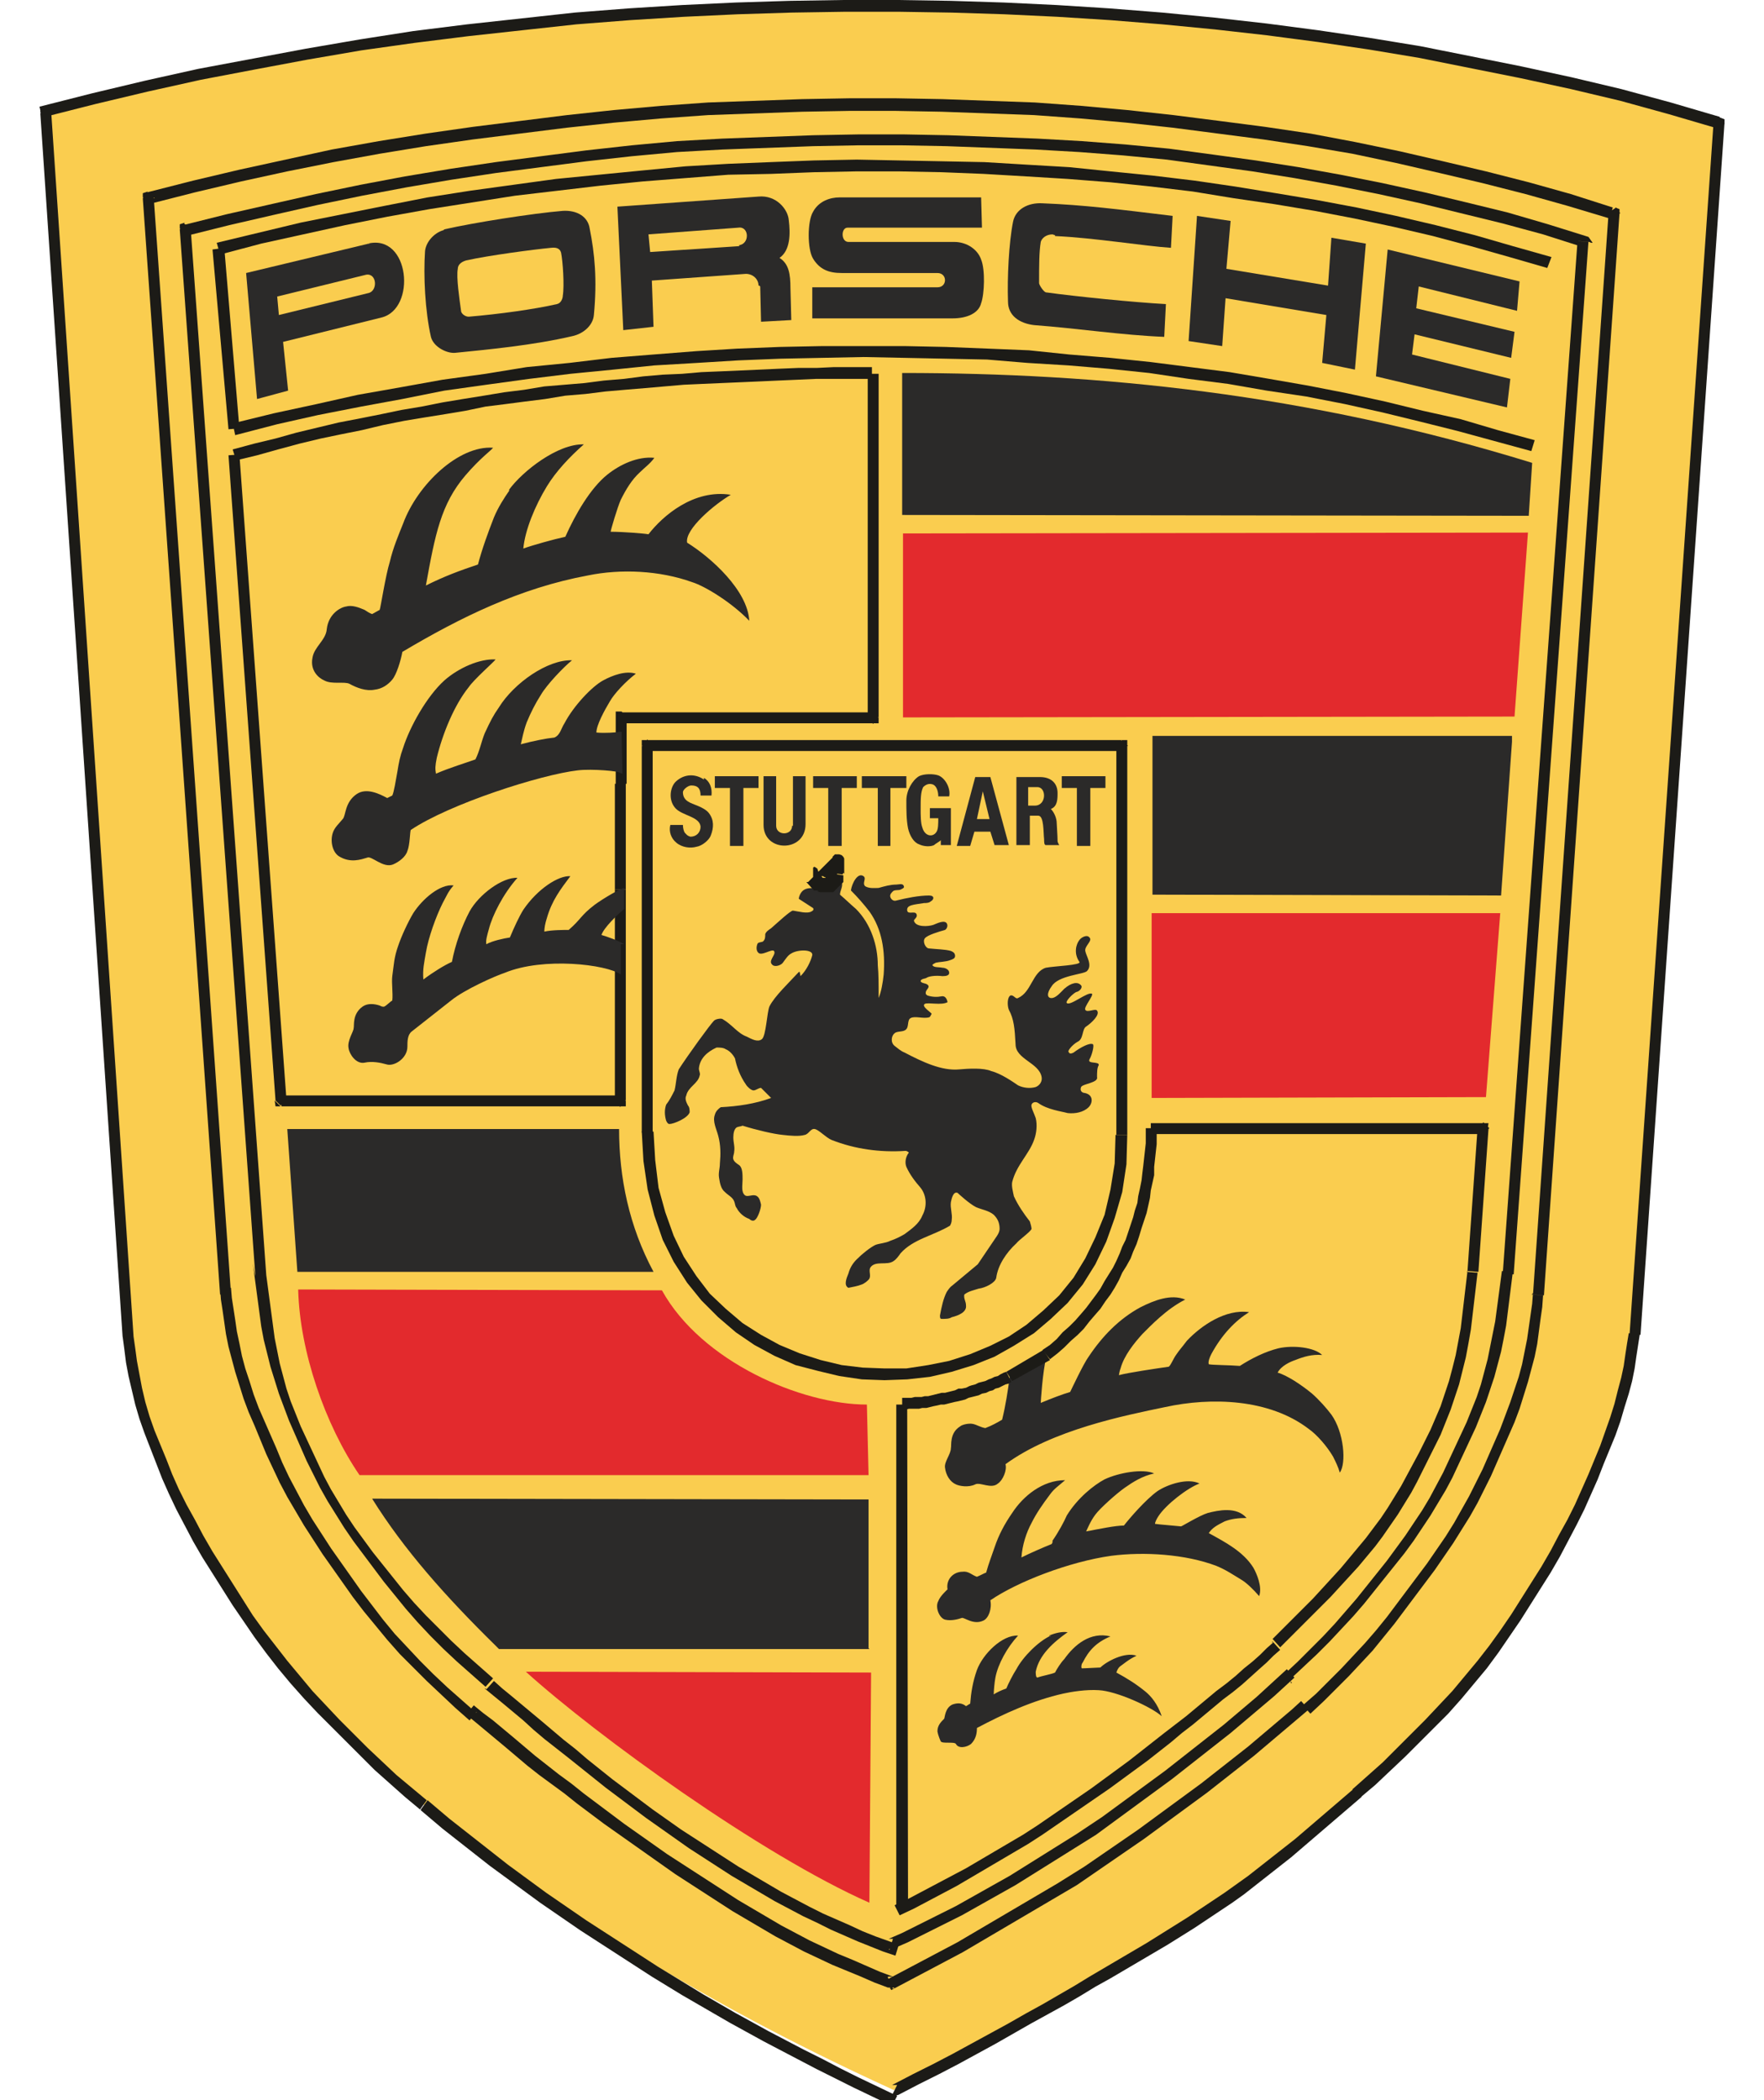 

<!-- Creator: CorelDRAW X6 -->
<svg xmlns="http://www.w3.org/2000/svg" x="0" y="0" xml:space="preserve" width="21mm" height="25mm" version="1.1" shape-rendering="geometricPrecision" text-rendering="geometricPrecision" image-rendering="optimizeQuality" fill-rule="evenodd" clip-rule="evenodd"
viewBox="0 0 2100 2500"
 xmlns:xlink="http://www.w3.org/1999/xlink"
 enable-background="new 0 0 912.7 290.1">
 <g id="Layer_x0020_1">
  <g id="_1009429984">
   <g>
    <path fill="#FACD4F" d="M1614 2136c-150,136 -279,210 -550,352 -252,-115 -417,-228 -560,-340 -198,-154 -339,-403 -351,-556l-98 -1457c667,-174 1377,-169 1992,12l-100 1443c-12,131 -130,384 -332,547l-1 -1z"/>
    <path id="_1" fill="#1c1b17" fill-rule="nonzero" d="M1062 2494l6 -12 -6 0 25 -13 24 -12 23 -12 22 -12 22 -12 22 -12 21 -12 20 -11 19 -11 19 -11 18 -11 17 -10 17 -10 17 -10 17 -10 16 -10 16 -10 16 -10 15 -10 15 -10 15 -10 14 -10 14 -10 14 -11 14 -11 14 -11 14 -11 14 -12 14 -12 14 -12 14 -12 14 -12 9 10 -14 12 -14 12 -14 12 -14 12 -14 12 -14 12 -14 11 -14 11 -14 11 -14 11 -14 10 -15 10 -15 10 -15 10 -16 10 -16 10 -17 10 -17 10 -17 10 -17 10 -18 10 -18 11 -19 11 -20 11 -20 11 -21 12 -21 12 -22 12 -22 12 -23 12 -24 12 -25 13 -6 0 -1 1zm6 0l-3 2 -3 -2 6 0 1 0zm-567 -340l8 -11 0 0 13 11 13 11 14 11 14 11 14 11 14 11 14 11 15 11 15 11 15 11 16 11 16 11 16 11 17 11 17 11 17 11 17 11 17 11 18 11 18 11 18 11 19 11 19 11 20 11 20 11 21 11 21 11 22 11 21 11 22 11 23 11 23 11 -6 12 -23 -11 -23 -11 -22 -11 -22 -11 -21 -11 -21 -11 -21 -11 -20 -11 -20 -11 -19 -11 -19 -11 -19 -11 -18 -11 -18 -11 -17 -11 -17 -11 -17 -11 -17 -11 -17 -11 -16 -11 -16 -11 -16 -11 -15 -11 -15 -11 -15 -11 -15 -11 -14 -11 -14 -11 -14 -11 -14 -11 -13 -11 -13 -11 0 0 0 -2zm8 -11l0 0 0 0 0 0zm-363 -551l13 -1 0 0 2 14 2 15 3 16 3 16 4 17 5 17 6 17 7 17 7 17 7 18 8 18 9 18 10 18 10 19 11 19 12 19 12 19 12 19 12 19 13 18 14 18 14 18 15 18 15 18 16 17 16 17 17 17 17 17 17 16 17 16 18 15 18 15 -8 11 -18 -15 -18 -16 -18 -16 -17 -17 -17 -17 -17 -17 -17 -17 -16 -17 -16 -18 -15 -18 -14 -18 -14 -19 -13 -19 -13 -19 -12 -19 -12 -19 -12 -19 -11 -19 -10 -19 -10 -19 -9 -19 -8 -18 -7 -18 -7 -18 -7 -18 -6 -17 -5 -17 -4 -17 -4 -17 -3 -16 -2 -16 -2 -15 0 0 0 1zm0 0l0 0 0 0 0 0zm-85 -1458l98 1457 -13 1 -98 -1457 5 -7 8 6 0 1zm-13 1l0 -6 6 -2 -5 7 -1 0zm2005 12l-13 -1 5 7 -58 -17 -58 -16 -59 -14 -60 -13 -60 -12 -60 -12 -60 -10 -61 -9 -61 -8 -62 -7 -62 -6 -62 -5 -63 -4 -63 -3 -63 -2 -63 -1 -64 0 -64 1 -64 2 -64 3 -64 4 -64 5 -64 7 -64 7 -64 8 -64 9 -64 11 -64 12 -63 12 -63 14 -63 15 -63 16 -3 -13 63 -16 63 -15 63 -14 64 -12 64 -12 64 -11 64 -10 64 -8 64 -7 64 -7 64 -5 64 -4 64 -3 64 -2 64 -1 64 0 64 1 63 2 63 3 63 4 63 5 62 6 62 7 61 8 61 9 61 10 60 12 60 12 60 13 59 14 59 16 58 17 5 7 2 2zm-5 -7l5 2 0 6 -5 -7 0 -1zm-108 1448l100 -1443 13 1 -100 1443 0 0 -13 -1zm13 1l0 0 0 0 0 0zm-334 551l-9 -10 0 0 18 -16 18 -16 17 -17 17 -17 17 -17 16 -17 16 -17 15 -18 15 -18 14 -18 13 -18 13 -19 12 -19 12 -19 12 -19 11 -19 10 -19 10 -18 9 -18 8 -18 8 -18 7 -17 7 -17 6 -17 6 -17 5 -16 4 -16 4 -15 3 -14 2 -14 2 -13 2 -12 13 2 -2 13 -2 13 -2 14 -3 15 -4 15 -5 16 -5 17 -6 17 -7 17 -7 17 -7 18 -8 18 -8 18 -9 18 -10 19 -10 19 -11 19 -12 19 -12 19 -12 19 -13 19 -13 19 -14 19 -15 18 -15 18 -16 18 -17 17 -17 17 -17 17 -18 17 -18 17 -19 16 0 0 1 -1zm-9 -10l0 0 0 0 0 0z"/>
   </g>
   <g>
    <path fill="#FACD4F" d="M1832 1542l90 -1288c-528,-169 -1162,-171 -1744,-17l92 1305c10,136 107,343 294,502 112,96 333,256 497,317 188,-95 359,-213 494,-330 168,-153 267,-343 277,-489l0 1z"/>
    <path id="_1_0" fill="#1c1b17" fill-rule="nonzero" d="M1928 254l-90 1288 -13 -1 90 -1288 9 -6 5 7 -1 0zm-5 -7l5 2 0 5 -5 -7zm-1740 -12l-13 1 5 -7 55 -14 55 -13 55 -12 55 -12 56 -10 56 -9 56 -8 56 -7 56 -7 56 -6 56 -5 56 -4 56 -2 56 -2 56 -1 56 0 55 1 55 2 55 2 55 4 55 5 55 6 55 7 54 7 54 8 53 10 53 11 52 12 51 12 51 13 50 14 50 16 -4 13 -50 -15 -50 -14 -51 -13 -51 -12 -52 -12 -52 -11 -53 -9 -53 -8 -54 -7 -54 -7 -55 -6 -55 -5 -55 -4 -55 -2 -55 -2 -55 -1 -55 0 -56 1 -56 2 -56 2 -56 4 -56 5 -56 6 -56 7 -56 7 -56 8 -55 9 -55 10 -55 11 -55 12 -55 13 -55 14 5 -7 2 0zm-13 1l0 -6 6 -2 -5 7 -1 0zm92 1305l-92 -1305 13 -1 92 1305 -13 1zm306 496l-9 11 0 0 -17 -15 -17 -16 -17 -16 -16 -16 -16 -16 -15 -17 -14 -17 -14 -17 -13 -17 -12 -17 -12 -17 -12 -17 -11 -17 -11 -17 -10 -17 -10 -17 -9 -17 -8 -17 -8 -17 -7 -17 -7 -17 -7 -16 -6 -16 -5 -16 -5 -16 -4 -15 -4 -15 -3 -15 -2 -14 -2 -14 -2 -13 -1 -13 13 -1 1 12 2 13 2 13 2 14 3 14 3 15 4 15 5 15 5 16 6 16 7 16 7 16 7 16 7 17 8 17 9 17 9 17 10 17 11 17 11 17 12 17 12 17 12 17 13 17 13 17 14 17 15 16 15 16 16 16 17 16 17 15 17 15 0 0 1 -3zm489 317l6 12 -6 0 -16 -6 -16 -7 -17 -7 -17 -7 -17 -8 -17 -8 -17 -9 -17 -9 -17 -10 -17 -10 -17 -10 -17 -11 -17 -11 -17 -11 -17 -11 -17 -12 -17 -12 -17 -12 -17 -12 -17 -12 -16 -12 -16 -12 -15 -12 -15 -11 -15 -11 -14 -11 -13 -11 -13 -11 -12 -10 -12 -10 -12 -10 -11 -9 9 -11 11 9 12 9 12 10 12 10 13 11 13 11 14 11 14 11 15 11 15 12 16 12 16 12 16 12 17 12 17 12 17 12 17 11 17 11 17 11 17 11 17 11 17 10 17 10 17 10 17 9 17 9 17 8 17 8 17 7 16 7 16 7 16 6 -6 0zm6 12l-2 2 -2 -1 6 0 -1 -1zm486 -341l9 10 0 0 -13 11 -13 11 -13 11 -13 11 -13 11 -14 11 -14 11 -14 11 -14 11 -15 11 -15 11 -15 11 -15 11 -15 11 -16 11 -16 11 -16 11 -16 11 -16 11 -17 10 -17 10 -17 10 -17 10 -17 10 -17 10 -17 10 -17 10 -17 9 -17 9 -17 9 -17 9 -17 9 -6 -12 17 -9 17 -9 17 -9 17 -9 17 -9 17 -10 17 -10 17 -10 17 -10 17 -10 17 -10 17 -10 16 -10 16 -10 16 -11 16 -11 16 -11 16 -11 15 -11 15 -11 15 -11 15 -11 15 -11 14 -11 14 -11 14 -11 14 -11 13 -11 13 -11 13 -11 13 -11 12 -11 0 0 -2 2zm9 10l0 0 0 0 0 0zm266 -494l13 1 0 0 -1 14 -2 14 -2 15 -2 15 -3 15 -4 15 -4 15 -5 16 -5 16 -6 16 -7 16 -7 16 -7 16 -7 16 -8 16 -8 16 -9 16 -10 16 -10 16 -11 16 -11 16 -12 16 -12 16 -12 16 -12 16 -13 16 -13 16 -14 15 -14 15 -15 15 -15 15 -16 15 -9 -10 16 -14 15 -15 15 -15 14 -15 14 -15 13 -15 13 -16 12 -16 12 -16 12 -16 12 -16 11 -16 11 -16 10 -16 9 -16 9 -16 8 -16 8 -16 7 -16 7 -16 7 -16 6 -16 6 -16 5 -15 5 -15 4 -15 3 -15 3 -15 2 -14 2 -14 2 -14 1 -13 0 0 -2 3z"/>
   </g>
   <g>
    <path fill="#FACD4F" d="M1533 1997c-130,112 -304,237 -472,317 -150,-46 -371,-217 -478,-309 -186,-160 -261,-329 -273,-488l-90 -1246c556,-145 1162,-145 1665,15l-89 1229c-13,164 -89,320 -261,481l-2 1z"/>
    <path id="_1_1" fill="#1c1b17" fill-rule="nonzero" d="M1059 2321l4 -13 -5 0 16 -7 16 -8 16 -8 16 -8 16 -8 16 -9 16 -9 16 -9 16 -9 16 -10 16 -10 16 -10 16 -10 16 -10 15 -10 15 -10 15 -11 15 -11 15 -11 15 -11 15 -11 14 -11 14 -11 14 -11 14 -11 14 -11 13 -11 13 -11 13 -11 12 -11 12 -11 12 -11 9 10 -12 11 -12 11 -13 11 -13 11 -13 11 -13 11 -14 11 -14 11 -14 11 -14 11 -14 11 -15 11 -15 11 -15 11 -15 11 -15 11 -15 11 -16 10 -16 10 -16 10 -16 10 -16 10 -16 10 -16 9 -16 9 -16 9 -16 9 -16 8 -16 8 -16 8 -16 8 -16 7 -5 0 -2 2zm5 0l-2 1 -2 -1 5 0zm-485 -310l9 -10 0 0 10 9 11 9 12 10 12 10 12 10 13 11 13 11 14 11 14 12 15 12 15 12 16 12 16 12 16 12 17 12 17 12 17 11 17 11 17 11 17 11 17 10 17 10 17 10 17 9 17 9 16 8 16 7 16 7 15 7 15 6 14 5 14 5 -4 13 -15 -5 -15 -6 -15 -6 -16 -7 -16 -7 -16 -8 -17 -8 -17 -9 -17 -9 -17 -10 -17 -10 -17 -10 -17 -11 -17 -11 -17 -11 -17 -12 -17 -12 -17 -12 -16 -12 -16 -12 -16 -12 -15 -12 -15 -12 -15 -12 -14 -11 -14 -11 -13 -11 -12 -11 -12 -10 -12 -10 -11 -9 -11 -9 0 0 1 0zm-275 -492l13 -1 0 0 2 15 2 15 2 15 2 15 2 15 3 15 3 15 4 15 4 15 5 15 6 15 6 15 7 15 7 15 7 15 7 15 8 15 9 15 9 15 10 15 11 15 11 15 12 15 12 15 12 15 13 15 14 15 15 15 15 15 16 15 17 15 17 15 -9 10 -17 -15 -17 -15 -16 -15 -16 -16 -15 -16 -14 -16 -13 -16 -13 -16 -12 -16 -12 -16 -12 -16 -11 -16 -10 -16 -10 -16 -9 -16 -8 -16 -8 -16 -7 -16 -7 -16 -7 -16 -6 -16 -6 -16 -5 -16 -5 -16 -4 -16 -4 -16 -3 -16 -2 -15 -2 -15 -2 -15 -2 -15 -2 -15 0 0 2 11zm-77 -1247l90 1246 -13 1 -90 -1246 5 -7 8 6 0 1zm-13 1l0 -6 6 -2 -5 7 -1 0zm1678 15l-13 -1 5 7 -47 -15 -48 -13 -49 -12 -49 -12 -50 -11 -50 -10 -50 -9 -50 -8 -51 -7 -51 -7 -52 -5 -52 -4 -52 -3 -53 -2 -53 -2 -53 -1 -53 0 -53 1 -54 2 -54 2 -54 3 -54 5 -54 6 -54 7 -54 7 -53 8 -53 9 -53 10 -53 11 -53 12 -52 12 -52 13 -3 -13 52 -13 53 -12 53 -12 53 -11 53 -10 54 -9 54 -8 54 -7 54 -7 54 -6 54 -5 54 -3 54 -2 54 -2 54 -1 54 0 53 1 53 2 53 2 53 3 52 4 52 5 52 7 51 7 51 8 50 9 50 10 50 11 50 12 49 12 48 14 48 15 5 7 -2 0zm-5 -7l5 2 0 5 -5 -7zm-98 1235l89 -1229 13 1 -89 1229 0 0 -13 -1zm13 1l0 0 0 1 0 -1zm-264 486l-9 -10 0 0 16 -15 15 -15 15 -15 14 -15 13 -15 13 -15 12 -15 12 -15 12 -15 11 -15 11 -15 10 -15 10 -15 9 -15 8 -15 8 -15 7 -15 7 -15 7 -15 7 -15 6 -15 6 -15 5 -15 4 -15 4 -15 3 -15 3 -15 3 -15 2 -15 2 -15 2 -15 2 -15 13 1 -2 16 -2 16 -2 16 -2 16 -3 16 -3 15 -4 15 -4 15 -5 15 -5 15 -6 15 -6 15 -7 15 -7 15 -7 15 -7 15 -8 15 -9 15 -9 15 -10 15 -10 15 -11 15 -12 15 -12 15 -12 15 -12 15 -13 15 -14 15 -14 15 -15 15 -16 15 -16 15 0 0 1 5zm0 0l0 0 0 0 0 0z"/>
   </g>
   <g>
    <polygon fill="#1c1b17" fill-rule="nonzero" points="272,511 253,297 267,295 285,510 "/>
   </g>
   <g>
    <polygon fill="#1c1b17" fill-rule="nonzero" points="1827,524 1823,537 1779,525 1735,513 1691,502 1646,491 1601,481 1555,472 1508,465 1462,457 1415,451 1368,444 1320,439 1272,435 1223,432 1175,428 1126,427 1077,426 1028,425 978,426 929,427 879,429 830,432 779,435 730,440 679,445 630,451 579,458 529,465 479,475 430,484 379,494 330,505 280,518 277,504 326,492 377,481 426,470 477,461 527,452 578,445 627,437 678,432 728,426 778,422 829,418 878,415 928,413 978,412 1028,412 1078,412 1126,413 1176,415 1225,417 1273,422 1322,426 1370,431 1417,437 1464,443 1511,451 1557,459 1603,468 1649,478 1694,489 1739,499 1783,512 "/>
   </g>
   <g>
    <polygon fill="#1c1b17" fill-rule="nonzero" points="262,303 258,289 308,277 358,265 408,255 458,245 509,235 560,227 611,220 662,213 713,208 764,203 816,198 867,195 917,193 969,191 1020,190 1071,191 1122,192 1172,193 1222,196 1273,199 1322,204 1372,209 1422,215 1470,222 1519,230 1567,238 1615,247 1662,257 1709,268 1756,280 1801,293 1847,306 1842,319 1797,306 1751,293 1706,281 1659,270 1612,260 1565,251 1517,243 1469,236 1420,228 1370,222 1322,217 1271,213 1222,210 1171,207 1121,205 1070,204 1020,204 969,205 918,207 867,208 816,212 765,216 715,221 664,227 613,233 562,241 511,249 461,258 411,268 361,279 311,290 "/>
   </g>
   <polygon fill="#2B2A29" points="1579,375 1459,355 1455,412 1415,406 1425,257 1465,263 1460,320 1581,340 1585,283 1626,290 1613,440 1574,432 "/>
   <path fill="#2B2A29" d="M1002 325c-15,0 -26,-4 -34,-17 -7,-11 -7,-45 0,-56 7,-13 21,-17 31,-17l169 0 1 36 -160 0c-8,0 -8,17 1,17l126 0c15,0 28,9 32,21 5,12 4,41 0,52 -3,12 -17,18 -34,18l-167 0 0 -37 149 0c12,0 12,-17 0,-17l-114 0 -1 0z"/>
   <path fill="#2B2A29" d="M903 340c0,-8 -7,-14 -15,-14l-112 8 2 55 -36 4 -7 -147 168 -12c21,-2 35,15 36,28 2,16 2,36 -11,45 11,7 13,19 13,36l1 38 -36 2 -1 -42 -1 -1z"/>
   <path fill="#FACD4F" d="M879 292c14,-1 13,-23 0,-21l-107 8 2 21 106 -7 0 -1z"/>
   <path fill="#2B2A29" d="M529 273c35,-8 105,-19 141,-22 17,-1 30,7 32,21 6,30 9,61 5,103 -1,12 -12,22 -25,25 -47,11 -100,16 -140,20 -10,1 -26,-7 -29,-19 -7,-31 -9,-73 -7,-102 1,-11 11,-22 22,-25l1 -1z"/>
   <path fill="#FACD4F" d="M663 362c5,-1 7,-7 7,-10 2,-12 0,-41 -2,-51 -1,-4 -4,-7 -12,-6 -21,2 -74,9 -101,15 -7,2 -10,6 -10,10 -2,10 2,36 4,51 1,3 5,6 9,6 36,-3 79,-9 105,-15l-1 0z"/>
   <path fill="#2B2A29" d="M1253 279c-8,0 -13,5 -14,9 -2,12 -2,28 -2,49 0,2 5,10 8,11 36,5 106,12 143,14l-2 39c-50,-2 -102,-10 -155,-14 -17,-2 -31,-11 -31,-28 -1,-28 1,-70 6,-95 3,-15 18,-23 35,-22 50,2 89,7 155,15l-2 38c-31,-2 -92,-12 -138,-14l0 -1z"/>
   <path fill="#2B2A29" d="M438 290c50,-12 58,78 16,88l-117 29 6 58 -37 10 -13 -150 146 -35 1 1z"/>
   <path fill="#FACD4F" d="M438 349c12,-2 11,-24 -2,-22l-106 26 2 22 106 -26z"/>
   <polygon fill="#2B2A29" points="1684,398 1681,422 1798,451 1794,485 1638,448 1652,297 1809,335 1806,370 1689,341 1686,367 1803,395 1799,426 "/>
   <g>
    <path fill="#1c1b17" fill-rule="nonzero" d="M745 933l0 126 -13 0 0 -126 0 0 13 0zm-13 0l0 0 0 0 0 0zm14 -53l0 53 -13 0 0 -53 0 0 13 0zm0 -26l0 26 -13 0 0 -26 7 -7 7 7zm-13 0l0 -7 7 0 -7 7zm306 7l-299 0 0 -13 299 0 7 7 -7 7zm7 -7l0 7 -7 0 7 -7zm0 -409l0 409 -13 0 0 -409 13 0z"/>
   </g>
   <g>
    <polygon fill="#1c1b17" fill-rule="nonzero" points="281,548 277,535 303,528 328,522 353,515 378,509 403,503 429,498 454,493 478,488 502,484 527,479 551,475 576,471 600,467 624,464 648,460 672,458 696,456 719,453 743,451 766,448 789,446 812,445 835,443 859,442 882,441 904,440 926,439 950,438 972,438 993,437 1016,437 1038,437 1038,451 1016,451 994,451 972,451 950,452 927,453 905,454 882,455 859,456 836,457 814,458 791,460 768,462 744,464 721,466 697,469 673,471 649,475 625,478 602,481 578,484 554,489 530,493 505,497 481,501 456,506 431,512 406,517 382,522 357,528 331,535 306,542 "/>
   </g>
   <g>
    <path fill="#1c1b17" fill-rule="nonzero" d="M328 1310l-56 -768 13 -1 56 768 -7 7 -7 -7zm7 7l-7 0 -1 -7 7 7 1 0zm403 0l-403 0 0 -13 403 0 7 7 -7 7zm7 -7l0 7 -7 0 7 -7zm0 -150l0 150 -13 0 0 -150 0 0 13 0zm0 -101l0 101 -13 0 0 -101 13 0z"/>
   </g>
   <path fill="#2B2A29" d="M738 920c0,-2 -33,-5 -50,-3 -44,5 -153,40 -199,71 -1,2 -1,18 -4,25 -2,7 -10,13 -17,16 -12,5 -26,-11 -31,-8 -7,2 -20,7 -34,-2 -7,-5 -10,-17 -7,-27 2,-7 8,-12 12,-17 4,-4 2,-20 17,-30 11,-7 25,-1 36,5 2,-1 4,-2 6,-3 2,-4 4,-17 6,-28 2,-12 3,-18 7,-29 8,-25 28,-61 49,-80 17,-15 42,-26 61,-25 -2,3 -26,24 -32,33 -17,21 -31,55 -38,84 -2,10 -2,13 -1,19 16,-7 36,-13 47,-17 5,-10 7,-21 11,-31 7,-15 10,-21 17,-31 18,-29 58,-57 87,-56 -10,8 -30,29 -37,41 -7,11 -12,21 -17,33 -4,11 -5,18 -7,26 15,-4 30,-7 40,-8 7,-3 8,-11 12,-17 11,-21 33,-44 46,-51 11,-6 27,-12 39,-8 -12,9 -26,24 -31,33 -6,10 -16,28 -16,37 10,1 23,0 30,-1l1 50 0 -53 0 53z"/>
   <path fill="#2B2A29" d="M606 583c16,-22 58,-55 89,-54 -17,15 -33,32 -44,50 -14,23 -26,52 -28,74 11,-4 36,-11 50,-14 12,-27 30,-58 50,-74 15,-12 36,-22 56,-20 -5,7 -12,12 -17,17 -10,9 -17,21 -23,33 -4,9 -12,36 -12,38 14,0 40,2 45,3 17,-22 54,-54 98,-47 -19,11 -55,41 -52,57 29,18 72,57 74,93 -20,-21 -52,-41 -68,-46 -39,-14 -85,-16 -124,-8 -81,15 -152,50 -221,91 -2,11 -7,27 -12,33 -5,6 -12,11 -21,12 -10,2 -21,-2 -30,-7 -6,-3 -21,1 -30,-4 -7,-3 -17,-12 -14,-27 2,-13 16,-21 17,-34 2,-18 16,-26 23,-27 7,-2 15,1 22,4 3,2 6,4 9,5 2,-1 7,-4 9,-5 1,-2 7,-41 12,-57 4,-17 10,-31 16,-46 17,-46 66,-93 107,-90 -2,3 -15,12 -33,33 -29,34 -36,70 -47,131 22,-11 41,-18 62,-25 5,-19 12,-38 19,-56 5,-12 12,-23 19,-33l-1 1z"/>
   <polygon fill="#E32A2D" points="1819,634 1075,635 1075,854 1803,853 "/>
   <path fill="#2B2A29" d="M1246 1613c-5,21 -7,56 -7,57 12,-5 25,-10 35,-13 1,-2 16,-34 22,-42 16,-24 36,-45 62,-59 16,-8 36,-16 53,-9 -22,11 -41,31 -51,41 -10,11 -22,26 -26,41 -1,2 -2,8 -2,8 11,-3 45,-8 59,-10 2,0 6,-10 9,-14 4,-6 7,-9 13,-17 17,-18 46,-38 74,-34 -16,10 -32,26 -45,50 -2,4 -4,9 -3,12 4,1 25,1 37,2 14,-9 30,-17 46,-21 18,-4 43,-1 52,8 -12,-1 -22,2 -32,6 -6,2 -17,7 -21,15 11,3 29,15 41,25 8,7 17,17 23,25 15,21 18,58 10,69 -2,-7 -5,-13 -8,-19 -7,-12 -19,-26 -29,-33 -47,-36 -116,-38 -171,-26 -48,10 -134,27 -190,68 2,7 -3,19 -9,23 -8,7 -21,-2 -27,1 -8,4 -19,2 -23,0 -7,-3 -12,-11 -13,-20 -1,-7 7,-16 7,-23 1,-3 -2,-18 11,-26 2,-2 10,-4 15,-3 5,1 9,4 15,5 8,-3 15,-7 20,-10 4,-16 7,-35 9,-51l45 -26 2 2z"/>
   <g>
    <polygon fill="#1c1b17" fill-rule="nonzero" points="1074,1678 1074,1664 1077,1664 1081,1664 1085,1664 1089,1663 1093,1663 1097,1663 1101,1662 1105,1662 1109,1661 1113,1660 1117,1659 1121,1658 1125,1658 1129,1657 1133,1656 1137,1655 1141,1653 1145,1653 1150,1652 1154,1650 1157,1649 1161,1648 1165,1646 1169,1645 1173,1644 1177,1642 1180,1641 1184,1639 1188,1638 1191,1636 1195,1634 1198,1633 1204,1645 1201,1647 1197,1648 1193,1650 1189,1652 1185,1653 1182,1655 1178,1656 1174,1658 1169,1659 1165,1661 1161,1662 1157,1663 1153,1664 1149,1666 1145,1667 1141,1668 1136,1669 1132,1670 1128,1671 1124,1672 1120,1672 1116,1673 1111,1674 1107,1675 1103,1676 1098,1676 1094,1677 1090,1677 1086,1677 1082,1677 1078,1678 "/>
   </g>
   <g>
    <polygon fill="#1c1b17" fill-rule="nonzero" points="1067,2270 1067,1672 1080,1672 1081,2270 "/>
   </g>
   <g>
    <path fill="#1c1b17" fill-rule="nonzero" d="M1515 1954l9 10 0 0 -8 7 -8 8 -9 8 -10 9 -10 9 -11 9 -12 9 -12 10 -12 10 -12 10 -13 10 -13 11 -14 11 -14 11 -15 11 -15 11 -15 11 -16 11 -16 11 -16 11 -16 11 -16 11 -17 11 -17 10 -17 10 -17 10 -17 10 -17 10 -17 9 -17 9 -17 9 -17 8 -6 -12 17 -8 17 -9 17 -9 17 -9 17 -9 17 -10 17 -10 17 -10 17 -10 17 -11 16 -11 16 -11 16 -11 16 -11 15 -11 15 -11 15 -11 14 -11 14 -11 14 -11 13 -10 13 -10 12 -10 12 -10 12 -10 12 -9 11 -9 10 -9 10 -8 9 -8 8 -8 8 -7 0 0 -2 0zm231 -440l13 1 -2 17 -2 17 -2 17 -2 17 -3 17 -3 16 -4 16 -4 16 -5 15 -5 15 -6 15 -6 15 -7 14 -7 14 -7 14 -7 14 -7 13 -8 13 -8 13 -9 13 -9 13 -9 12 -10 12 -10 12 -11 12 -11 12 -11 12 -12 12 -12 12 -12 12 -12 12 -12 12 -9 -10 12 -12 12 -12 12 -12 12 -12 11 -12 11 -12 11 -12 10 -12 10 -12 10 -12 9 -12 9 -12 8 -12 8 -13 8 -13 7 -13 7 -13 7 -13 7 -14 7 -14 6 -14 6 -14 5 -15 5 -15 4 -15 4 -16 3 -16 3 -16 2 -17 2 -17 2 -17 2 -17z"/>
   </g>
   <g>
    <path fill="#1c1b17" fill-rule="nonzero" d="M1772 1344l-12 170 -13 -1 12 -170 7 -7 7 7zm-7 -7l7 0 -1 7 -7 -7zm-395 0l395 0 0 13 -395 0 0 -13z"/>
   </g>
   <g>
    <polygon fill="#1c1b17" fill-rule="nonzero" points="1250,1618 1241,1607 1250,1601 1258,1594 1265,1586 1273,1579 1280,1572 1287,1564 1293,1557 1299,1549 1305,1541 1310,1534 1315,1525 1320,1517 1325,1509 1329,1501 1333,1492 1336,1484 1340,1476 1343,1467 1346,1458 1349,1449 1351,1441 1354,1432 1355,1424 1357,1415 1359,1405 1360,1396 1361,1388 1362,1379 1363,1370 1364,1361 1364,1352 1364,1343 1377,1343 1377,1353 1377,1362 1376,1371 1375,1380 1374,1389 1374,1399 1372,1408 1370,1417 1369,1426 1367,1435 1365,1444 1362,1453 1359,1462 1356,1472 1353,1481 1349,1490 1346,1498 1341,1507 1336,1515 1332,1524 1327,1533 1322,1541 1316,1549 1310,1558 1303,1566 1297,1573 1290,1582 1283,1589 1275,1596 1267,1604 1259,1611 "/>
   </g>
   <g>
    <polygon fill="#1c1b17" fill-rule="nonzero" points="1198,1633 1242,1607 1250,1619 1205,1644 "/>
   </g>
   <path fill="#2B2A29" d="M1253 1834c7,-10 14,-23 17,-30 13,-21 32,-36 45,-43 17,-8 46,-13 59,-7 -14,3 -25,10 -35,17 -10,7 -30,25 -35,32 -6,8 -9,16 -11,20 16,-3 35,-7 45,-7 7,-9 26,-31 40,-41 12,-8 36,-16 50,-9 -14,5 -40,25 -49,39 -2,3 -4,7 -4,9 7,1 22,2 31,3 1,0 22,-13 32,-16 12,-3 34,-8 46,6 -10,0 -18,1 -26,4 -10,5 -15,8 -19,14 20,11 41,22 53,41 4,7 11,23 7,34 -7,-8 -15,-16 -22,-20 -10,-6 -17,-11 -29,-16 -37,-14 -86,-17 -125,-12 -50,7 -112,31 -144,53 2,10 -2,21 -8,24 -12,6 -23,-4 -26,-3 -3,1 -12,4 -20,2 -7,-2 -12,-15 -8,-22 2,-6 11,-14 11,-14 -2,-12 7,-21 18,-21 7,-1 11,4 17,6 5,-2 8,-4 11,-5 3,-11 7,-21 10,-30 5,-15 12,-28 21,-41 13,-20 36,-39 63,-39 -8,7 -13,10 -18,17 -9,12 -16,22 -22,34 -6,11 -11,26 -12,41 10,-5 26,-12 36,-16l1 -2z"/>
   <path fill="#2B2A29" d="M1249 1947c7,-3 15,-5 22,-4 -17,12 -34,27 -38,47 0,2 0,7 2,7 5,-2 17,-4 21,-6 2,-4 7,-12 11,-16 12,-17 31,-33 55,-27 -17,7 -26,17 -33,31 -2,2 -2,7 -1,7 4,0 20,-1 22,-1 7,-7 29,-19 43,-14 -9,4 -17,11 -20,13 -2,2 -3,4 -4,7 13,7 24,14 35,23 6,5 14,14 19,29 -12,-11 -54,-30 -75,-31 -15,-1 -33,2 -42,4 -36,8 -71,24 -103,41 0,6 -1,13 -7,19 -5,4 -15,6 -18,0 -2,-3 -16,0 -18,-3 0,0 -3,-6 -4,-12 0,-7 4,-11 8,-15 1,-2 1,-13 10,-17 6,-2 11,-2 16,2 2,-1 3,-2 5,-3 1,-13 3,-26 8,-40 7,-19 30,-42 49,-41 -13,14 -24,34 -27,50 -1,5 -2,16 -2,20 3,-2 9,-5 15,-7 2,-5 8,-17 12,-23 8,-15 26,-33 41,-40l-1 1z"/>
   <path fill="#E32A2D" d="M355 1536c2,73 32,160 73,220l606 0 -2 -84c-78,0 -197,-51 -244,-136l-433 -1 0 1z"/>
   <g>
    <polygon fill="#1c1b17" fill-rule="nonzero" points="1328,1351 1342,1351 1341,1386 1336,1419 1327,1450 1317,1478 1304,1505 1289,1529 1271,1551 1251,1570 1231,1587 1207,1602 1184,1615 1159,1625 1133,1633 1107,1639 1080,1642 1053,1643 1026,1642 999,1638 974,1632 947,1625 922,1614 898,1601 876,1586 855,1568 835,1548 818,1527 802,1502 789,1476 779,1447 771,1416 766,1382 764,1347 778,1347 780,1381 784,1414 792,1443 802,1471 814,1496 829,1519 845,1540 864,1558 884,1575 906,1589 928,1601 952,1611 977,1619 1002,1625 1027,1628 1053,1629 1079,1629 1105,1625 1130,1620 1155,1612 1179,1602 1201,1591 1222,1577 1242,1560 1261,1542 1278,1521 1292,1498 1304,1473 1315,1446 1322,1416 1327,1385 "/>
   </g>
   <g>
    <path fill="#1c1b17" fill-rule="nonzero" d="M1342 888l0 463 -13 0 0 -463 7 -7 7 7zm-7 -7l7 0 0 7 -7 -7zm-564 0l564 0 0 13 -564 0 -7 -7 7 -7zm-7 7l0 -7 7 0 -7 7zm0 460l0 -460 13 0 0 460 -13 0z"/>
   </g>
   <path fill="#2B2A29" d="M953 1162c7,-7 12,-17 14,-25 1,-7 -17,-7 -25,-2 -4,2 -7,7 -10,11 -2,3 -10,6 -13,2 -4,-4 3,-10 3,-14 0,-7 -12,3 -18,1 -4,-2 -4,-8 -2,-12 2,-2 6,-1 7,-3 2,-2 2,-5 2,-8 1,-3 4,-5 7,-7 8,-7 23,-21 26,-21 7,1 17,4 22,1 2,-1 3,-2 2,-4l-17 -11c0,-3 2,-7 4,-9 7,-7 19,-2 29,-3 7,-1 13,-4 18,-8 2,5 -2,10 -2,15 7,6 12,11 19,17 18,18 26,44 26,67 1,11 1,22 1,39 3,-7 5,-18 6,-28 2,-28 -2,-54 -17,-75 -7,-9 -14,-17 -22,-25 1,-8 8,-22 15,-17 4,3 -2,8 2,12 5,3 12,2 16,2 7,-2 14,-4 21,-4 3,0 8,-2 9,2 1,2 -2,3 -4,4 -2,1 -7,0 -9,2 -2,2 -4,4 -3,7 1,3 4,5 7,4 12,-3 27,-6 39,-6 7,0 6,5 2,7 -2,2 -6,2 -8,2 -12,2 -21,2 -20,9 1,5 9,0 11,4 2,4 -3,6 -3,8 2,8 17,7 23,5 5,-2 13,-6 16,-2 2,3 0,7 -2,8 -7,2 -21,6 -24,10 -3,4 1,12 5,12 9,1 19,1 26,3 2,1 5,2 5,6 0,3 -3,4 -6,5 -5,2 -13,2 -17,3 -2,1 -4,2 -4,3 2,3 7,2 12,3 3,0 8,2 8,6 0,3 -3,4 -8,4 -8,-1 -16,0 -19,2 -1,1 -7,1 -7,4 1,3 7,2 9,5 2,3 -3,5 -3,9 0,2 1,2 2,3 6,2 12,2 17,1 6,-1 7,7 7,7 -7,4 -23,0 -27,2 -5,3 9,11 8,12 -1,2 -2,4 -3,4 -7,2 -17,-2 -22,1 -4,2 -2,10 -5,13 -3,4 -11,2 -14,5 -4,3 -5,11 0,15 4,3 7,6 12,8 21,11 44,22 65,20 11,-1 29,-2 38,2 12,3 26,13 32,17 6,3 14,4 21,2 5,-2 8,-7 7,-12 -3,-17 -31,-21 -31,-39 -1,-19 -2,-30 -8,-41 -2,-5 -2,-15 2,-17 4,-1 6,5 9,3 16,-7 17,-31 33,-36 10,-2 43,-3 40,-7 -7,-10 -4,-21 0,-26 2,-3 9,-7 12,-3 4,4 -6,10 -5,16 1,6 9,17 2,24 -4,4 -34,5 -42,18 -6,8 -6,15 1,14 5,-1 10,-7 14,-11 8,-7 16,-9 20,-4 2,2 -1,7 -6,8 -4,2 -13,11 -11,13 4,4 25,-14 30,-11 2,2 -10,16 -8,19 2,4 12,-2 14,1 4,5 -7,15 -13,19 -5,3 -3,15 -10,18 -7,4 -12,11 -11,12 1,2 2,3 6,1 8,-6 19,-12 23,-10 2,1 -1,13 -4,18 -3,6 12,2 11,7 -2,3 -2,9 -2,14 2,7 -17,8 -19,12 -2,5 2,7 4,7 11,2 10,12 5,17 -6,6 -16,8 -25,7 -7,-2 -24,-4 -35,-12 -3,-2 -7,-1 -8,2 -1,3 3,10 5,16 2,8 1,18 -2,26 -6,17 -21,30 -26,50 -1,5 1,12 2,17 5,11 12,21 19,30 1,3 2,7 2,9 -2,4 -15,13 -18,17 -12,11 -22,26 -24,41 -1,6 -13,12 -21,13 -6,2 -12,3 -17,7 -1,5 2,8 2,13 1,8 -9,12 -17,14 -3,2 -7,2 -12,2 -2,0 -2,-2 -2,-4 2,-11 4,-20 8,-28 2,-3 4,-6 7,-8l30 -25 23 -34c2,-3 3,-6 3,-8 0,-7 -2,-12 -7,-17 -6,-5 -14,-6 -21,-9 -8,-4 -21,-16 -22,-17 -5,-2 -7,6 -8,11 -1,7 2,14 1,21 0,3 -1,5 -2,7 -20,12 -44,16 -59,33 -2,3 -5,7 -8,9 -8,6 -22,-1 -28,8 -2,4 1,9 -1,13 -1,2 -6,6 -9,7 -5,2 -11,3 -16,4 -6,-3 -2,-12 0,-17 2,-7 5,-12 10,-17 7,-7 16,-14 22,-17 5,-2 12,-2 18,-5 6,-2 12,-5 17,-8 8,-6 17,-12 21,-22 6,-11 5,-24 -2,-33 -7,-8 -13,-16 -17,-25 -2,-5 -1,-12 3,-17 0,0 -2,-2 -4,-2 -30,2 -60,-2 -88,-13 -7,-3 -15,-12 -20,-13 -5,-1 -7,6 -12,7 -7,2 -17,1 -26,0 -11,-1 -32,-6 -48,-11 -2,1 -5,1 -7,2 -3,2 -4,7 -4,12 0,6 2,11 1,17 0,3 -2,6 -1,9 1,3 4,5 7,7 4,3 4,11 4,17 0,7 -2,15 3,19 3,2 8,-1 12,0 5,1 6,7 7,11 0,5 -4,16 -7,18 -2,2 -5,1 -7,-1 -6,-2 -12,-7 -15,-13 -2,-2 -2,-6 -3,-8 -2,-5 -7,-7 -11,-11 -5,-4 -6,-11 -7,-17 -1,-6 1,-11 1,-17 1,-11 1,-22 -2,-33 -2,-8 -7,-17 -4,-25 1,-4 4,-7 7,-9 20,-1 41,-4 60,-11l-12 -12c-3,0 -6,3 -9,3 -3,0 -8,-5 -9,-7 -7,-10 -11,-21 -13,-31 -2,-4 -6,-9 -11,-11 -3,-2 -7,-2 -11,-2 -11,5 -20,13 -21,25 0,3 2,6 1,8 -1,5 -4,8 -8,12 -3,3 -7,7 -8,12 -2,4 0,8 2,12 2,2 2,6 2,8 -2,7 -19,14 -24,14 -2,0 -3,-2 -4,-4 -2,-7 -2,-13 0,-19 4,-5 7,-11 10,-17 2,-8 2,-17 5,-25 11,-17 37,-53 42,-58 2,-2 8,-3 10,-2 12,7 18,17 29,21 6,3 13,7 18,3 5,-4 6,-32 9,-39 6,-12 23,-28 35,-41l1 0z"/>
   <polygon fill="#2B2A29" points="1160,990 1155,1007 1139,1007 1161,925 1179,925 1201,1006 1184,1006 1179,990 "/>
   <path fill="#2B2A29" d="M1117 948c0,-6 -2,-12 -6,-14 -5,-2 -9,0 -12,3 -3,6 -3,14 -3,26 0,7 0,17 2,22 3,11 13,12 17,5 2,-3 2,-10 2,-16l-10 0 0 -12 25 0 0 44 -12 0 0 -6c0,1 -6,4 -8,6 -4,2 -12,2 -18,-1 -6,-2 -11,-10 -13,-19 -2,-10 -2,-22 -2,-33 0,-12 7,-24 15,-29 6,-3 17,-3 23,-1 8,3 15,15 13,25l-15 0 1 0z"/>
   <path fill="#2B2A29" d="M838 926c7,4 10,12 9,21l-13 0c0,-8 -3,-12 -11,-12 -4,0 -10,5 -10,8 0,11 10,13 17,16 5,2 11,5 14,9 6,8 6,17 2,27 -2,5 -10,12 -17,13 -7,2 -17,1 -24,-5 -6,-5 -9,-13 -7,-21l15 0c0,4 1,7 2,9 2,2 3,4 7,5 7,0 12,-5 12,-12 -1,-12 -22,-13 -30,-22 -9,-10 -6,-26 1,-32 10,-9 23,-9 33,-2l0 -2z"/>
   <path fill="#2B2A29" d="M1258 980c0,3 1,14 1,21 0,2 2,5 2,5l-16 0c-2,0 -2,-4 -2,-7 -1,-8 0,-28 -7,-28l-10 0 0 35 -16 0 0 -81 28 0c14,0 21,8 21,19 0,7 0,16 -8,19 4,4 7,11 7,17l-1 0z"/>
   <path fill="#FACD4F" d="M1236 937l-12 0 0 22 8 0c14,0 14,-22 3,-22z"/>
   <polygon fill="#2B2A29" points="885,1007 869,1007 869,938 851,938 851,924 903,924 903,938 885,938 "/>
   <polygon fill="#2B2A29" points="986,1007 986,938 968,938 968,924 1020,924 1020,938 1002,938 1002,1007 "/>
   <polygon fill="#2B2A29" points="1026,924 1079,924 1079,938 1060,938 1060,1007 1045,1007 1045,938 1026,938 "/>
   <polygon fill="#2B2A29" points="1298,938 1298,1007 1282,1007 1282,938 1264,938 1264,924 1316,924 1316,938 "/>
   <path fill="#2B2A29" d="M944 983l0 -59 15 0 0 57c0,34 -50,34 -50,1l0 -58 15 0 0 59c0,12 19,12 19,0l1 0z"/>
   <g>
    <path fill="#1c1b17" fill-rule="nonzero" d="M994 1024l7 12 0 0 -1 1 -1 1 -1 1 -1 1 -1 1 -1 1 -1 1 -1 1 -1 1 -1 1 -1 1 -1 1 -1 1 -1 1 -1 1 -1 1 -1 1 -1 1 -1 1 -1 1 -1 0 -1 1 -1 1 -1 1 -1 1 -1 0 -1 0 -1 0 -1 0 -1 0 -1 0 -1 0 -9 -10 1 0 1 0 1 -1 1 -1 1 -1 1 -1 1 -1 1 -1 1 -1 1 -1 1 -1 1 -1 1 -1 1 -1 1 -1 1 -1 1 -1 1 -1 1 -1 1 -1 1 -1 1 -1 1 -1 1 -1 1 -1 1 -1 1 -1 1 -1 1 -1 1 -1 1 -1 1 -1 0 0 2 3zm7 12l0 0 0 0 0 0zm2 5l-13 -2 0 0 0 -1 0 -1 0 -1 0 -1 0 -1 0 -1 0 -1 0 -1 0 -1 0 -1 0 -1 0 -1 0 -1 0 -1 0 0 0 -1 0 0 0 0 0 0 0 0 0 0 0 1 0 2 1 2 2 2 2 1 2 0 1 0 0 0 0 0 0 0 0 0 -7 -12 1 -1 1 -1 1 -1 1 0 2 0 2 0 3 1 2 2 1 2 0 2 0 1 0 1 0 1 0 1 0 1 0 1 0 1 0 1 0 1 0 1 0 1 0 1 0 1 0 1 0 1 0 1 0 0 0 0 0 0 0 0 0 0 0 0 0 0 -1 -1zm0 0l0 0 0 0 0 0zm-27 17l3 -13 0 0 1 0 1 0 1 0 1 0 1 0 1 0 1 0 1 0 1 0 1 0 1 0 1 0 0 0 0 0 0 0 0 0 0 0 0 0 0 0 0 0 0 0 0 0 0 0 0 0 0 0 0 0 0 0 0 -1 0 -1 0 -1 0 -1 0 -1 13 2 0 2 0 2 0 2 0 2 -1 1 -1 1 -1 1 -1 1 -1 1 -1 1 -1 1 -1 1 -1 1 -1 1 -1 1 -1 1 -1 0 -1 0 -1 0 -1 0 -1 0 -1 0 -1 0 -1 0 -1 0 -1 0 -1 0 -1 0 -1 0 -1 0 -1 0 -1 0 0 0 -3 -1zm0 0l0 0 0 0 0 0zm-1 -18l9 10 0 0 0 0 0 0 0 0 0 0 0 0 0 0 0 0 0 0 0 0 0 0 0 0 0 0 0 0 0 0 0 0 0 0 0 0 0 0 0 0 0 0 0 0 0 -1 0 -1 0 -1 0 -1 -1 -1 -1 -1 -1 0 -1 -1 -1 0 -1 0 -3 13 -1 0 -1 -1 -1 -1 -1 -1 -1 -1 -1 -1 -1 -1 0 -1 0 -1 0 -1 0 -1 0 -1 0 -1 0 -1 0 -1 0 -1 0 0 0 -1 0 -1 0 -1 0 -1 0 0 0 -1 0 -1 0 0 0 -1 0 -1 0 0 0 0 1 -1 1 0 0 0 3 2z"/>
   </g>
   <polygon fill="#E32A2D" points="1371,1307 1769,1306 1786,1087 1371,1087 "/>
   <path fill="#E32A2D" d="M1036 1991l-410 -1c84,76 280,218 409,275l2 -274 -1 0z"/>
   <path fill="#2B2A29" d="M739 1124l0 36c-17,-12 -92,-21 -138,-2 -12,4 -48,20 -64,33l-47 37c-5,4 -5,12 -5,18 0,14 -16,24 -25,21 -7,-2 -17,-4 -26,-2 -10,2 -18,-10 -19,-17 -2,-9 6,-20 6,-24 1,-3 -2,-17 11,-26 6,-4 14,-3 20,-1 2,1 4,2 6,1 2,-1 7,-6 9,-7 1,-8 -1,-21 0,-29 2,-14 2,-22 7,-36 4,-12 12,-29 18,-39 11,-17 32,-35 48,-33 -7,8 -8,12 -13,21 -8,16 -17,41 -20,59 -2,12 -4,20 -3,32 12,-9 25,-17 34,-21 4,-21 12,-43 21,-60 11,-20 39,-41 57,-40 -17,19 -30,45 -34,61 -2,7 -4,14 -3,18 7,-4 21,-7 28,-8 5,-12 11,-25 16,-33 17,-25 42,-41 56,-40 -12,16 -22,29 -28,50 -2,6 -3,12 -3,16 9,-2 23,-2 29,-2 15,-13 14,-17 31,-30 11,-8 30,-19 35,-20l0 25c-8,7 -24,22 -27,31 7,2 21,7 27,11l-1 0z"/>
   <polygon fill="#FACD4F" points="1178,975 1170,942 1163,975 "/>
   <polygon fill="#2B2A29" points="1800,876 1372,876 1372,1065 1787,1066 1800,883 "/>
   <path fill="#2B2A29" d="M1820 613l4 -62c-269,-83 -517,-107 -750,-107l0 169 747 1 -1 0z"/>
   <path fill="#2B2A29" d="M778 1514c-29,-54 -41,-112 -41,-170l-395 0 12 170 423 0z"/>
   <path fill="#2B2A29" d="M1034 1962l0 -177 -591 -1c38,61 88,117 146,174 2,2 3,3 5,5l441 0 -1 -1z"/>
  </g>
 </g>
 <g id="Layer_x0020_1_2">
 </g>
 <g id="Layer_x0020_1_3">
 </g>
 <g id="Layer_x0020_1_0">
 </g>
 <g id="Layer_x0020_1_0_4">
 </g>
 <g id="Layer_x0020_1_5">
 </g>
 <g id="Layer_x0020_1_0_6">
 </g>
 <g id="Layer_x0020_1_0_7">
 </g>
 <g id="Layer_x0020_1_0_8">
 </g>
 <g id="Layer_x0020_1_0_9">
 </g>
 <g id="Layer_x0020_1_0_2">
 </g>
 <g id="Layer_x0020_1_0_2_8">
 </g>
 <g id="Layer_x0020_1_0_10">
 </g>
 <g id="Layer_x0020_1_1">
 </g>
 <g id="Layer_x0020_1_11">
 </g>
</svg>
